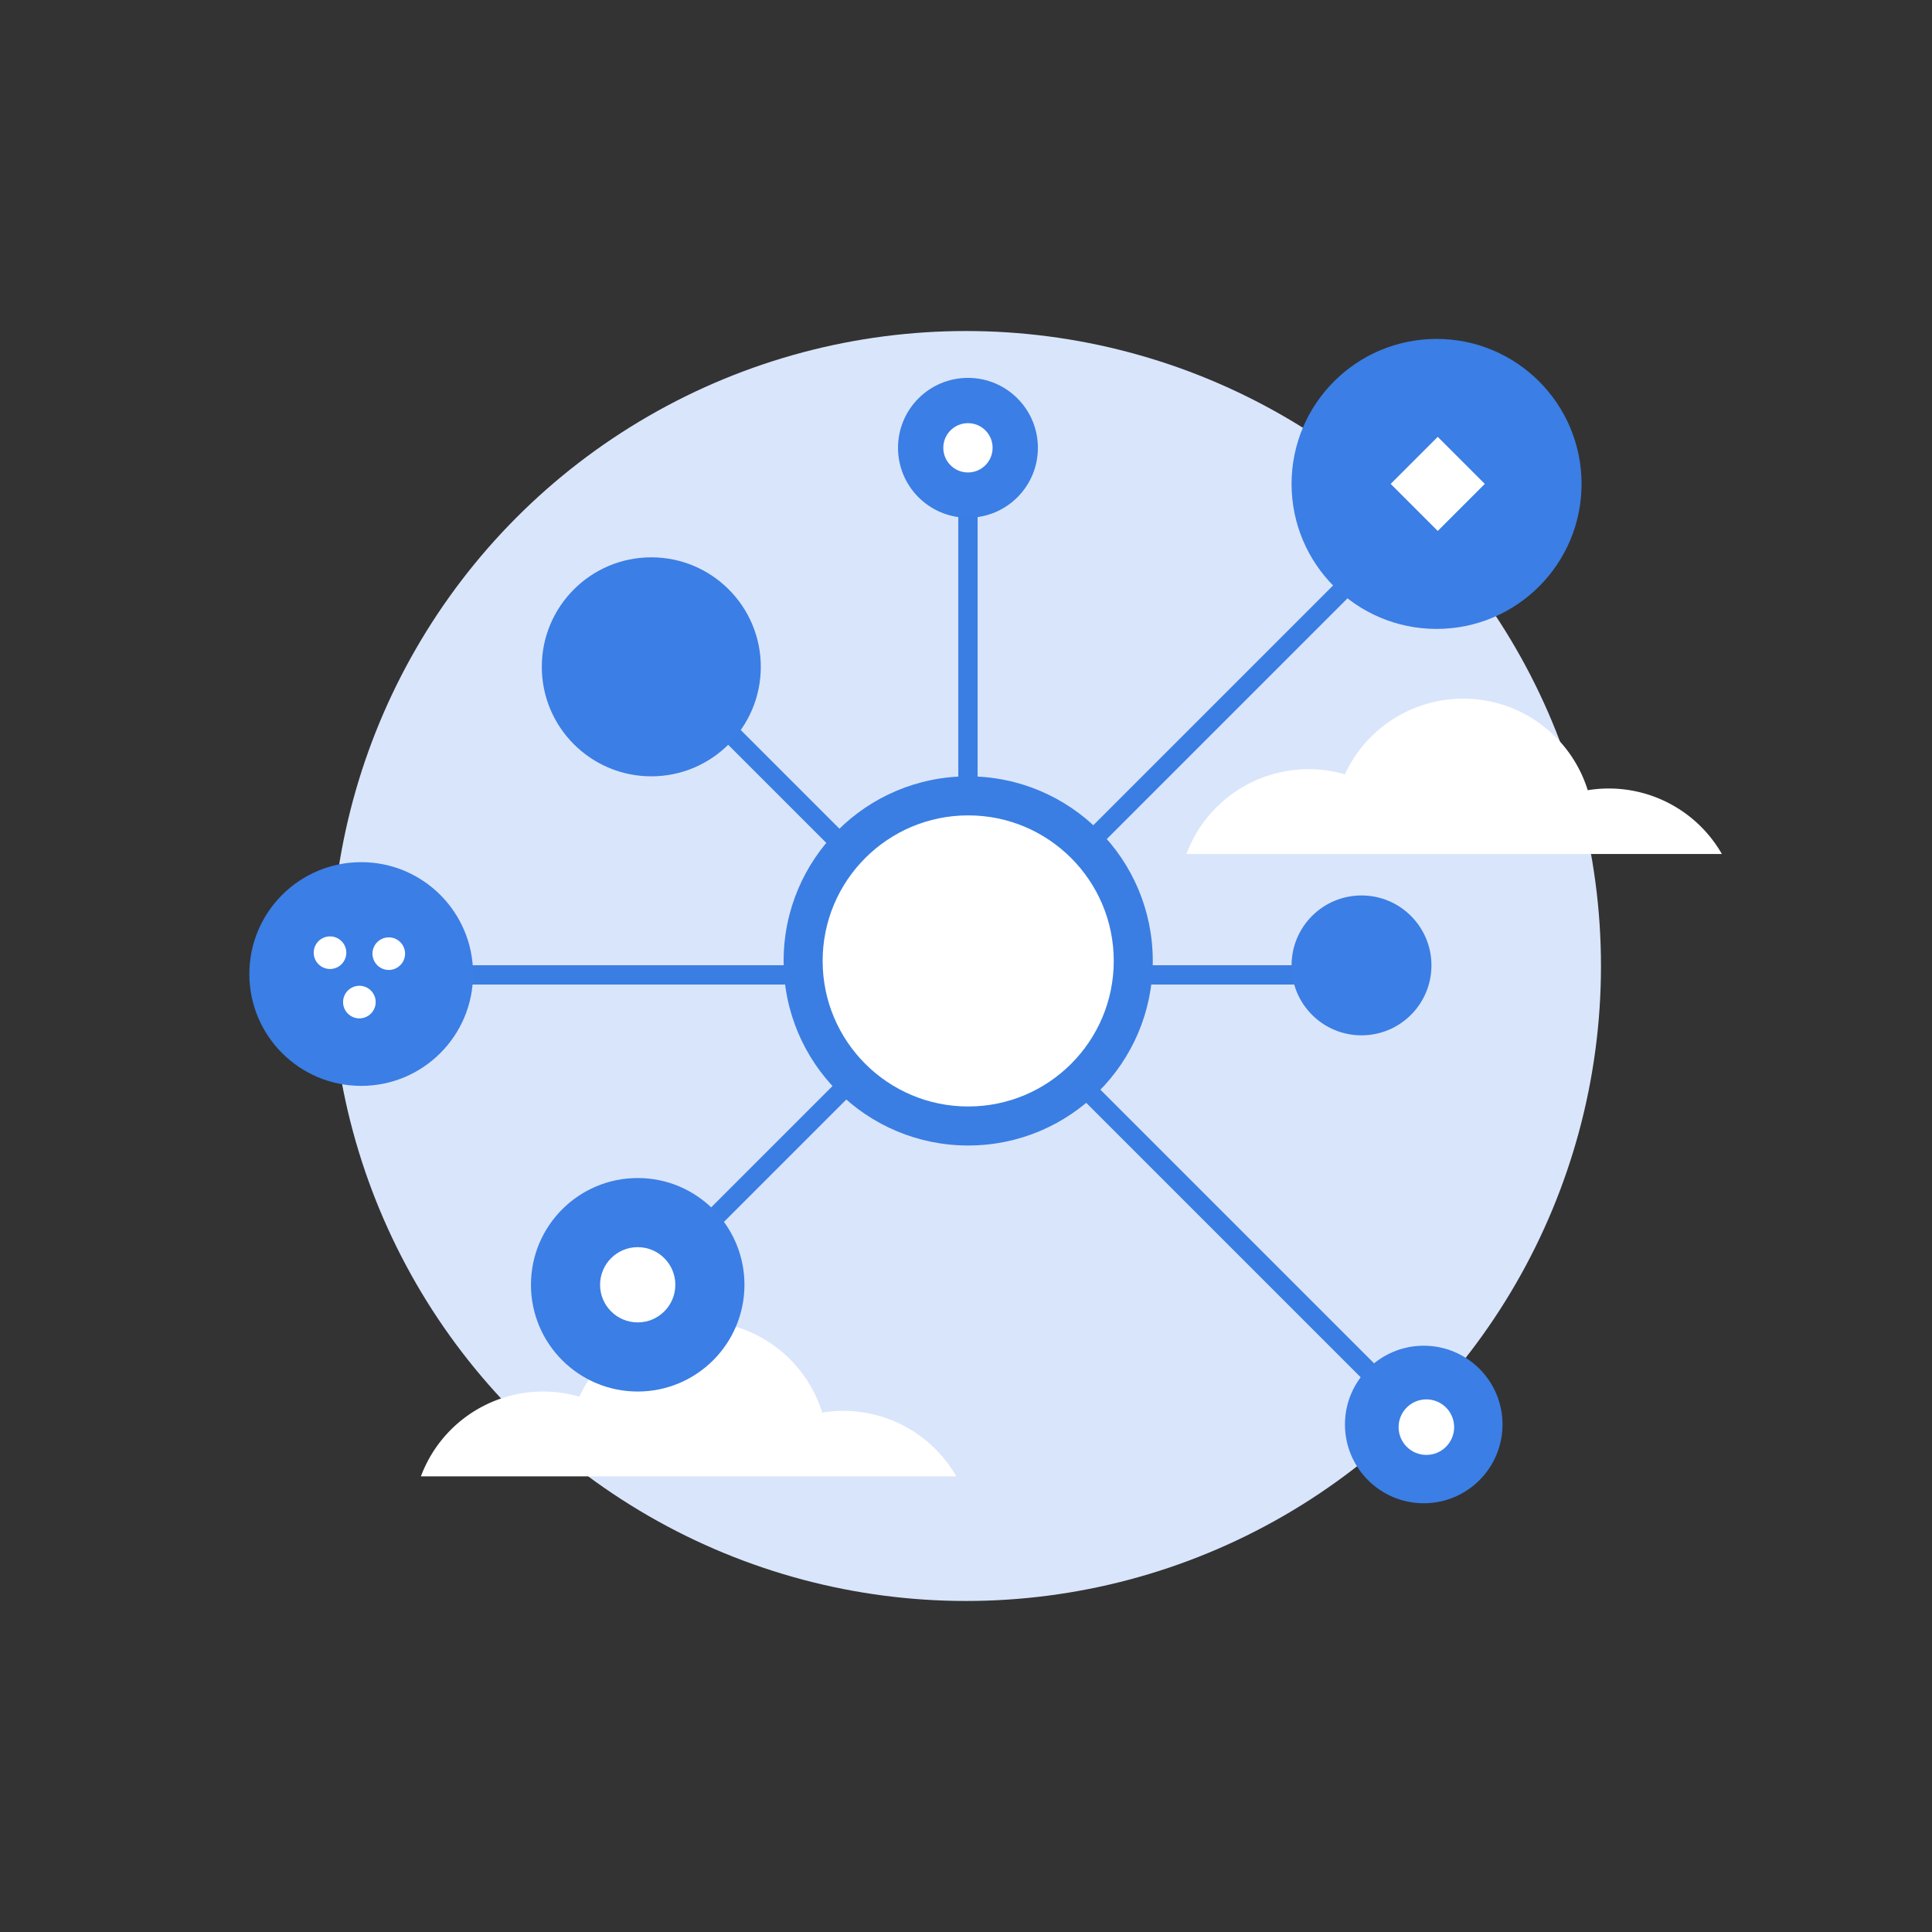 <svg xmlns="http://www.w3.org/2000/svg" id="_1" data-name="1" viewBox="0 0 800 800"><rect x="0" y="0" width="800" height="800" fill="#333333" stroke="none"/><defs><style>.cls-1{fill:#d9e5fb;}.cls-2{fill:#fff;}.cls-3{fill:none;stroke:#3a7ee3;stroke-linecap:round;stroke-miterlimit:10;stroke-width:8px;}.cls-4{fill:#3a7ee3;}.cls-5{fill:#3b7ee5;}</style></defs><circle class="cls-1" cx="400" cy="400" r="262.93"></circle><path class="cls-2" d="M666.15,326.5a54.33,54.33,0,0,0-8.7.71,54,54,0,0,0-100.57-6.58,54,54,0,0,0-65.61,33H713A54,54,0,0,0,666.15,326.5Z"></path><path class="cls-2" d="M349.17,584.2a54.23,54.23,0,0,0-8.7.71,54,54,0,0,0-100.57-6.58,54,54,0,0,0-65.61,33H396A54,54,0,0,0,349.17,584.2Z"></path><line class="cls-3" x1="400.81" y1="185.43" x2="400.81" y2="397.9"></line><line class="cls-3" x1="595.12" y1="204.96" x2="264.98" y2="535.1"></line><line class="cls-3" x1="563.77" y1="403.69" x2="136.61" y2="403.69"></line><line class="cls-3" x1="587.61" y1="588.83" x2="245.77" y2="246.99"></line><circle class="cls-4" cx="400.91" cy="397.9" r="76.43"></circle><circle class="cls-2" cx="400.91" cy="397.9" r="60.27"></circle><circle class="cls-5" cx="400.81" cy="185.43" r="28.96"></circle><circle class="cls-2" cx="400.81" cy="185.43" r="10.21"></circle><circle class="cls-5" cx="563.77" cy="399.75" r="28.96"></circle><circle class="cls-5" cx="149.57" cy="403.32" r="46.32"></circle><circle class="cls-5" cx="589.54" cy="589.85" r="32.62"></circle><circle class="cls-5" cx="269.69" cy="276.12" r="45.34"></circle><circle class="cls-5" cx="264.06" cy="532" r="44.2"></circle><circle class="cls-5" cx="594.85" cy="200.38" r="60.04"></circle><circle class="cls-2" cx="264.06" cy="532" r="15.58"></circle><circle class="cls-2" cx="590.63" cy="590.95" r="11.5"></circle><circle class="cls-2" cx="136.65" cy="394.49" r="6.75"></circle><circle class="cls-2" cx="160.98" cy="394.89" r="6.75"></circle><circle class="cls-2" cx="148.81" cy="414.94" r="6.75"></circle><rect class="cls-2" x="581.56" y="186.6" width="27.55" height="27.55" transform="translate(316.06 -362.28) rotate(45)"></rect></svg>